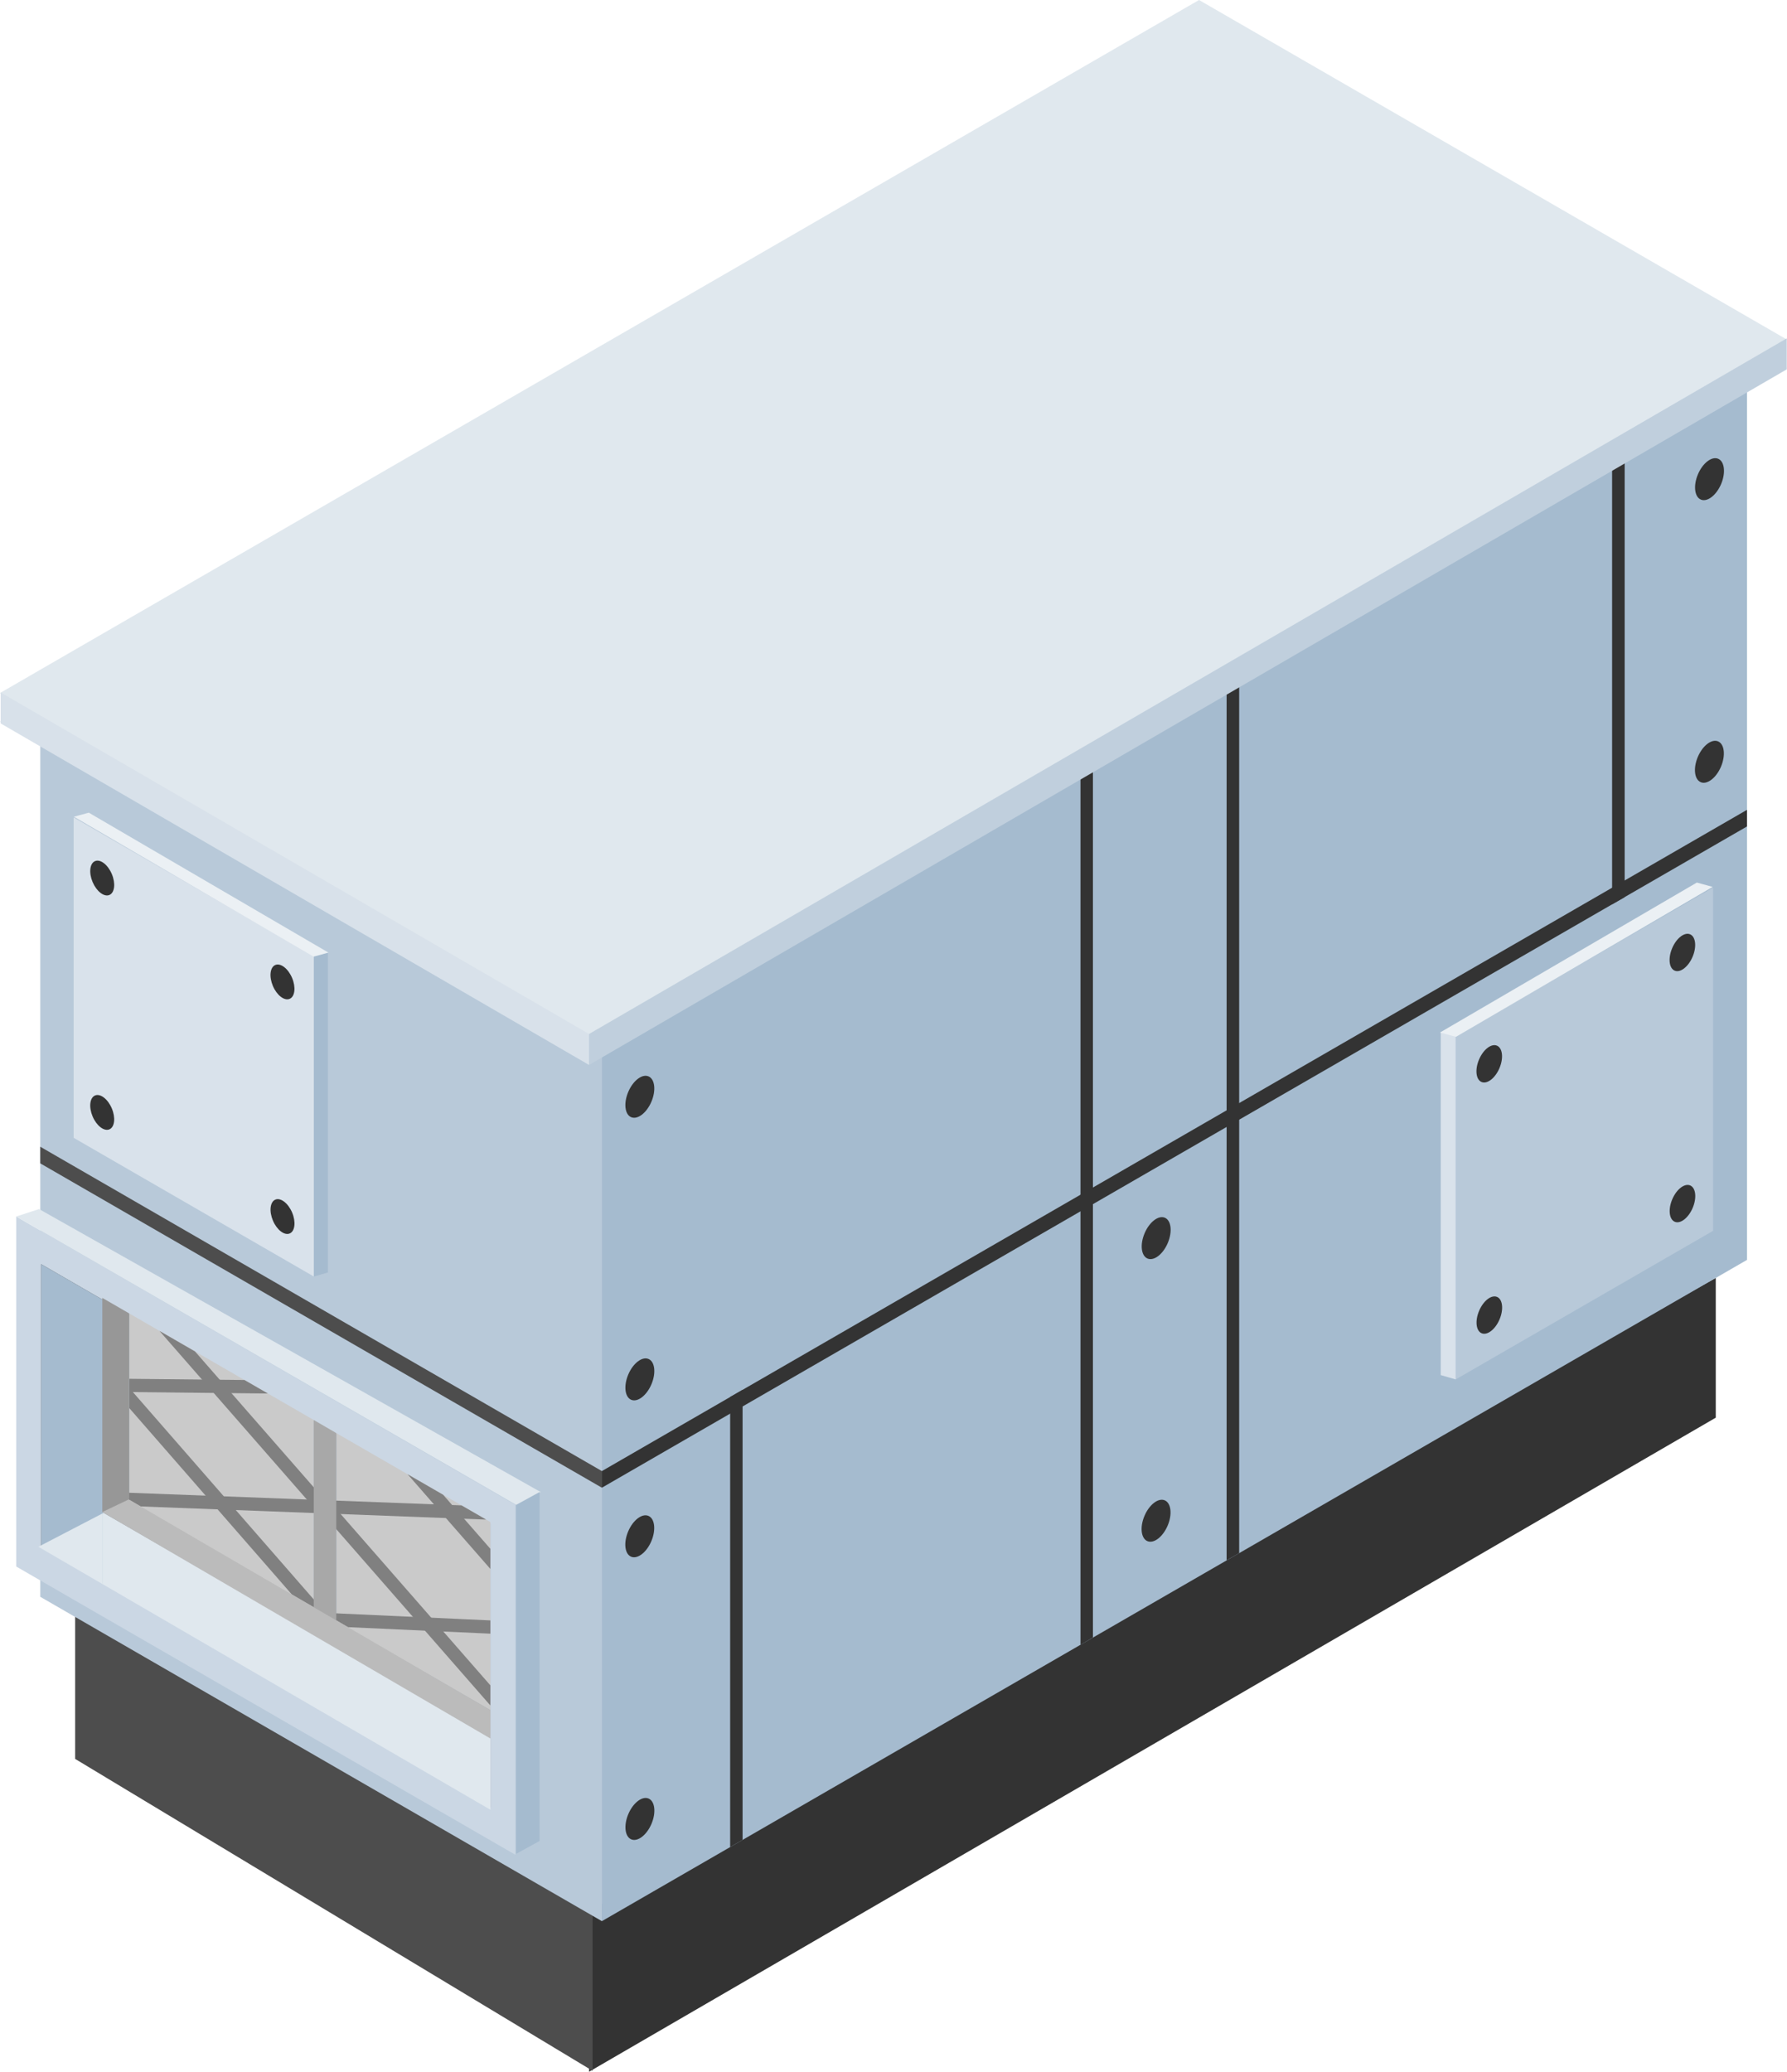<?xml version="1.0" encoding="UTF-8"?><svg id="_レイヤー_2" xmlns="http://www.w3.org/2000/svg" width="132.21" height="153.24" xmlns:xlink="http://www.w3.org/1999/xlink" viewBox="0 0 132.21 153.24"><defs><style>.cls-1{fill:#979797;}.cls-2{fill:#e0e8ee;}.cls-3{fill:#d8e1ea;}.cls-4{fill:#cacaca;}.cls-5{fill:#d9e2eb;}.cls-6{fill:#b8c9d9;}.cls-7{fill:#c0cfdd;}.cls-8{fill:#4d4d4d;}.cls-9{fill:#cbd7e4;}.cls-10{fill:#333;}.cls-11{fill:gray;}.cls-12{clip-path:url(#clippath);}.cls-13{fill:none;}.cls-14{fill:#a5bbcf;}.cls-15{fill:#bbb;}.cls-16{fill:#a8a8a8;}.cls-17{fill:#ebf0f4;}</style><clipPath id="clippath"><path class="cls-13" d="m9.56,97.15l26.72,15.43v13.91l-26.76-15.58s.11-13.83.04-13.76Z"/></clipPath></defs><g id="_レイヤー_1-2"><polygon class="cls-10" points="126.94 94.52 43.58 141.38 43.58 153.24 126.94 104.86 126.94 94.52"/><polygon class="cls-14" points="129.25 93.19 44.53 142.1 44.53 76.75 129.25 27.84 129.25 93.19"/><polygon class="cls-10" points="129.25 61.13 44.53 110.04 44.53 108.81 129.25 59.9 129.25 61.13"/><polygon class="cls-10" points="54.02 136.62 54.02 103.33 54.94 102.8 54.94 136.09 54.02 136.62"/><polygon class="cls-10" points="119.27 66.89 119.27 33.6 120.2 33.07 120.2 66.36 119.27 66.89"/><polygon class="cls-10" points="79.94 121.66 79.94 56.31 80.86 55.78 80.86 121.12 79.94 121.66"/><polygon class="cls-10" points="90.75 115.41 90.75 50.06 91.68 49.53 91.68 114.88 90.75 115.41"/><ellipse class="cls-10" cx="47.34" cy="81.13" rx="1.64" ry=".93" transform="translate(-45.85 92.92) rotate(-66.95)"/><ellipse class="cls-10" cx="47.34" cy="102.03" rx="1.64" ry=".93" transform="translate(-65.08 105.64) rotate(-66.95)"/><ellipse class="cls-10" cx="126.47" cy="35.44" rx="1.64" ry=".93" transform="translate(44.35 137.94) rotate(-66.95)"/><ellipse class="cls-10" cx="126.47" cy="56.34" rx="1.64" ry=".93" transform="translate(25.11 150.66) rotate(-66.95)"/><ellipse class="cls-10" cx="47.34" cy="113.64" rx="1.64" ry=".93" transform="translate(-75.77 112.7) rotate(-66.95)"/><ellipse class="cls-10" cx="47.34" cy="134.55" rx="1.64" ry=".93" transform="translate(-95 125.42) rotate(-66.95)"/><ellipse class="cls-10" cx="85.54" cy="91.59" rx="1.64" ry=".93" transform="translate(-32.23 134.43) rotate(-66.95)"/><ellipse class="cls-10" cx="85.54" cy="112.49" rx="1.64" ry=".93" transform="translate(-51.47 147.15) rotate(-66.95)"/><polygon class="cls-8" points="43.84 141.45 5.56 119.37 5.56 130.1 43.84 153.17 43.84 141.45"/><polygon class="cls-6" points="44.53 142.1 2.98 118.11 2.98 52.76 44.53 76.75 44.53 142.1"/><polygon class="cls-9" points="38.13 137.19 1.2 115.87 1.2 89.98 38.13 111.3 38.13 137.19"/><polygon class="cls-8" points="36.28 133.66 3.05 114.47 3.05 93.51 36.28 112.7 36.28 133.66"/><polygon class="cls-14" points="36.28 133.66 3.05 114.47 3.05 93.51 36.28 112.7 36.28 133.66"/><polygon class="cls-8" points="44.53 110.04 2.98 86.05 2.98 84.82 44.53 108.81 44.53 110.04"/><polygon class="cls-2" points="132.21 27.23 43.5 78.49 0 53.38 88.71 2.12 132.21 27.23"/><polygon class="cls-2" points="132.21 25.12 43.5 76.37 0 51.26 88.71 0 132.21 25.12"/><polygon class="cls-3" points="43.58 78.77 .05 53.51 .05 51.22 43.58 76.48 43.58 78.77"/><polygon class="cls-7" points="132.19 27.32 43.58 78.77 43.58 76.48 132.19 25.03 132.19 27.32"/><polygon class="cls-2" points="1.2 89.98 2.89 89.43 40 110.36 38.21 111.32 1.2 89.98"/><polygon class="cls-14" points="39.92 110.36 38.19 111.31 38.19 137.12 39.92 136.17 39.92 110.36"/><polygon class="cls-2" points="2.84 114.41 7.57 117.16 7.57 111.95 2.84 114.41"/><polygon class="cls-2" points="36.28 128.32 36.28 128.41 7.67 111.9 7.57 111.95 7.57 117.16 36.28 133.86 36.28 128.32 36.28 128.32"/><polygon class="cls-1" points="24.88 121.83 36.28 128.41 36.28 126.49 24.88 119.91 24.88 121.83"/><polygon class="cls-4" points="23.21 118.94 23.21 105.03 9.56 97.15 9.56 111.06 23.21 118.94"/><polygon class="cls-4" points="24.88 106 24.88 119.91 36.28 126.49 36.28 112.58 24.88 106"/><g class="cls-12"><rect class="cls-11" x="22.51" y="97.62" width=".98" height="27.59" transform="translate(-89.2 130.16) rotate(-87.82)"/><rect class="cls-11" x="16.29" y="99.48" width=".98" height="24.4" transform="translate(-69.28 38.55) rotate(-41.1)"/><rect class="cls-11" x="30.26" y="108.43" width=".98" height="21.28" transform="translate(-70.77 49.67) rotate(-41.16)"/><rect class="cls-11" x="29.91" y="97.93" width=".98" height="21.28" transform="translate(-63.95 46.84) rotate(-41.16)"/><rect class="cls-11" x="16.69" y="93.2" width=".98" height="21.28" transform="translate(-64.1 36.98) rotate(-41.16)"/><rect class="cls-11" x="31.88" y="112.5" width=".98" height="15.33" transform="translate(-89.15 147.01) rotate(-87.38)"/><rect class="cls-11" x="16.73" y="94.11" width=".98" height="16.92" transform="translate(-85.53 118.7) rotate(-89.4)"/></g><polygon class="cls-1" points="23.21 118.94 23.21 120.86 24.88 121.83 24.88 119.91 23.21 118.94"/><polygon class="cls-16" points="24.88 119.91 24.88 106 23.21 105.03 23.21 118.94 24.88 119.91"/><polygon class="cls-1" points="9.56 111.06 9.56 97.15 7.57 96 7.57 111.84 23.21 120.86 23.21 118.94 9.56 111.06"/><polygon class="cls-15" points="7.57 111.84 9.52 110.91 36.28 126.49 36.28 128.59 7.57 111.84"/><polygon class="cls-6" points="126.74 91.04 107.7 102.03 107.7 76.65 126.74 65.65 126.74 91.04"/><polygon class="cls-5" points="106.59 101.71 107.7 102.03 107.7 76.65 106.59 76.33 106.59 101.71"/><ellipse class="cls-10" cx="110.19" cy="78.69" rx="1.46" ry=".82" transform="translate(-5.37 149.27) rotate(-66.95)"/><ellipse class="cls-10" cx="110.19" cy="97.27" rx="1.46" ry=".82" transform="translate(-22.46 160.58) rotate(-66.95)"/><ellipse class="cls-10" cx="124.47" cy="70.45" rx="1.46" ry=".82" transform="translate(10.91 157.4) rotate(-66.95)"/><ellipse class="cls-10" cx="124.47" cy="89.03" rx="1.46" ry=".82" transform="translate(-6.18 168.7) rotate(-66.95)"/><polygon class="cls-17" points="126.71 65.6 125.54 65.28 106.54 76.37 107.72 76.69 126.71 65.6"/><polygon class="cls-5" points="5.45 84.16 23.22 94.42 23.22 70.72 5.45 60.46 5.45 84.16"/><polygon class="cls-14" points="24.26 94.12 23.22 94.42 23.22 70.72 24.26 70.43 24.26 94.12"/><ellipse class="cls-10" cx="20.9" cy="72.63" rx=".77" ry="1.36" transform="translate(-26.77 13.98) rotate(-23.05)"/><ellipse class="cls-10" cx="20.9" cy="89.98" rx=".77" ry="1.36" transform="translate(-33.56 15.37) rotate(-23.05)"/><ellipse class="cls-10" cx="7.56" cy="64.94" rx=".77" ry="1.36" transform="translate(-24.82 8.15) rotate(-23.05)"/><ellipse class="cls-10" cx="7.56" cy="82.28" rx=".77" ry="1.36" transform="translate(-31.61 9.53) rotate(-23.05)"/><polygon class="cls-17" points="5.47 60.41 6.57 60.11 24.3 70.46 23.2 70.76 5.47 60.41"/></g></svg>